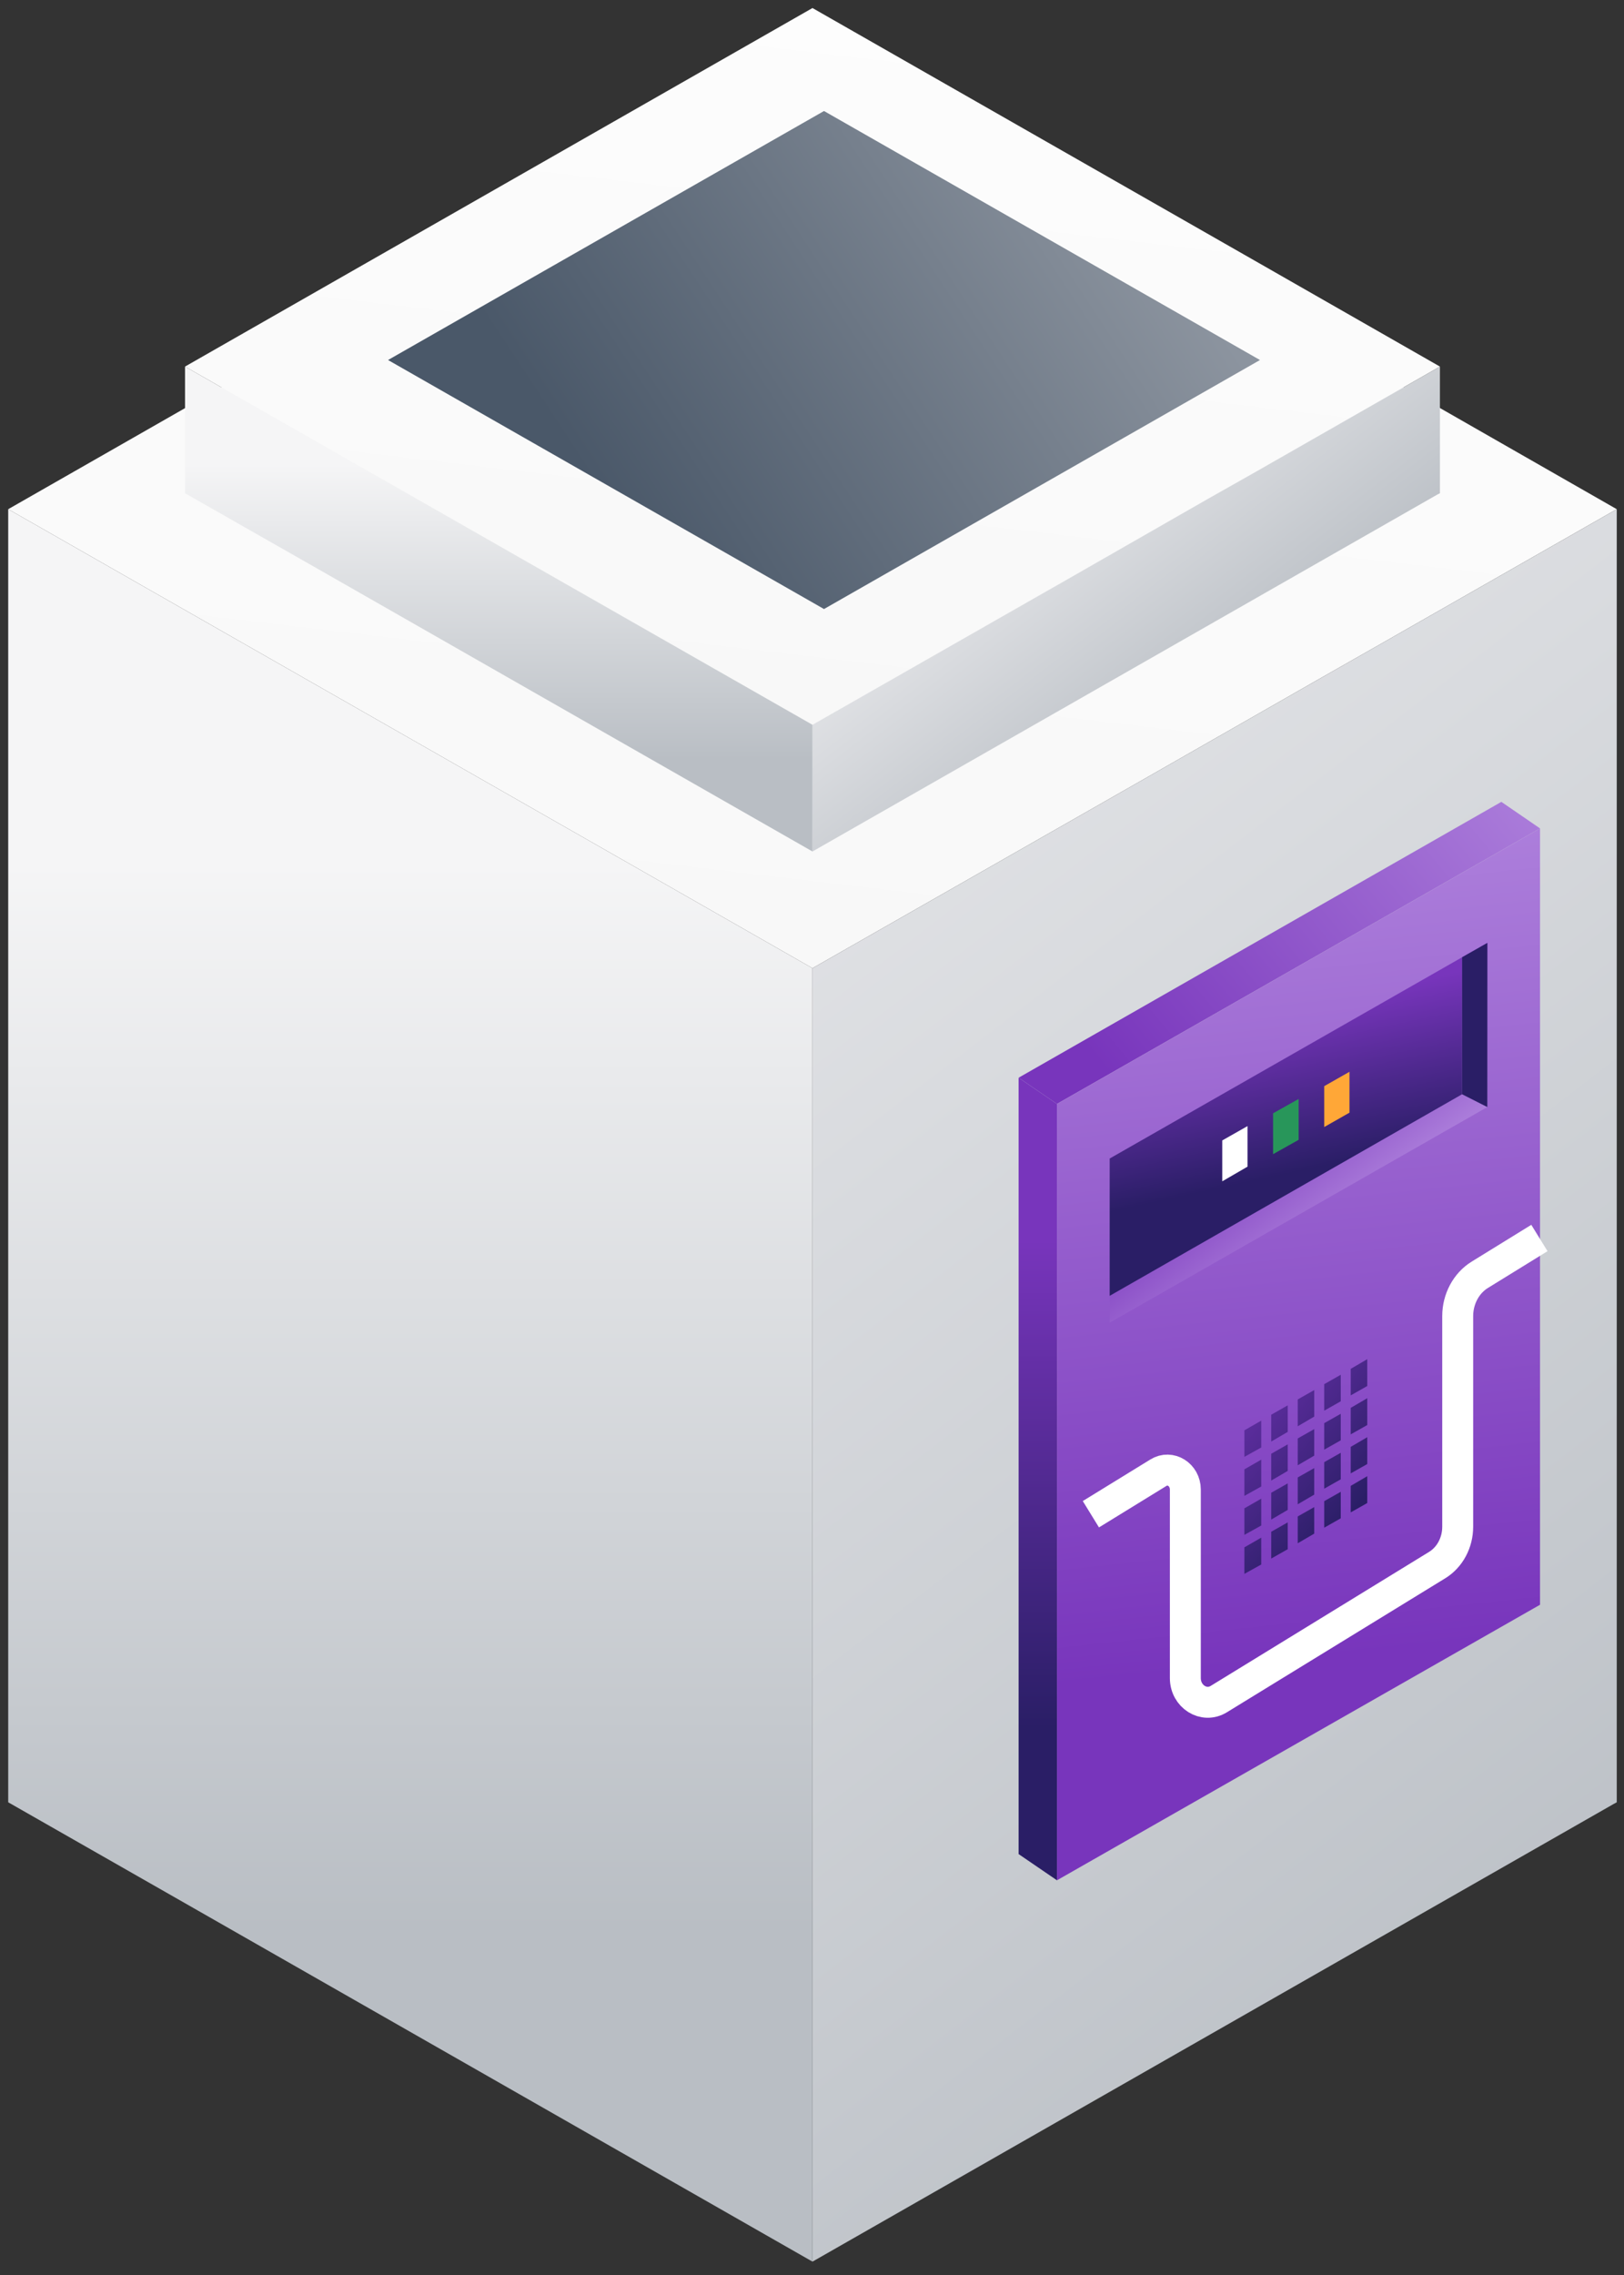 <svg width="105" height="147" viewBox="0 0 105 147" fill="none" xmlns="http://www.w3.org/2000/svg">
<rect x="0" y="0" width="105" height="147" fill="#333333" stroke="none"/>
<path d="M104.53 32.901L89.267 41.611L85.295 43.87L74.246 50.181L52.531 62.56L0.531 32.901L52.531 3.201L89.509 24.312L104.53 32.901Z" fill="url(#paint0_linear_321_5645)"/>
<path d="M104.531 32.901V116.456L104.309 116.577L52.531 146.136V62.56L74.246 50.181L85.295 43.87L89.267 41.611L104.531 32.901Z" fill="url(#paint1_linear_321_5645)"/>
<path d="M52.531 62.56V146.136L11.56 122.747L0.531 116.456V32.901L52.531 62.56Z" fill="url(#paint2_linear_321_5645)"/>
<path d="M93.098 23.686L81.202 30.481L78.097 32.235L69.467 37.175L52.531 46.833L11.963 23.686L52.531 0.519L81.384 16.992L93.098 23.686Z" fill="url(#paint3_linear_321_5645)"/>
<path d="M93.098 23.686V31.872L92.937 31.953L52.531 55.019V46.833L69.467 37.175L78.097 32.235L81.202 30.481L93.098 23.686Z" fill="url(#paint4_linear_321_5645)"/>
<path d="M52.531 46.833V55.019L20.572 36.772L11.963 31.872V23.686L52.531 46.833Z" fill="url(#paint5_linear_321_5645)"/>
<path d="M68.338 71.331L65.858 69.637L97.07 51.813L99.57 53.527L68.338 71.331Z" fill="url(#paint6_linear_321_5645)"/>
<path d="M68.338 71.331V121.496L99.57 103.692V53.527L68.338 71.331Z" fill="url(#paint7_linear_321_5645)"/>
<path d="M68.338 121.496V71.331L65.858 69.637V119.802L68.338 121.496Z" fill="url(#paint8_linear_321_5645)"/>
<path d="M96.163 60.927V71.533L71.746 85.465V83.731L94.53 70.706V61.855L96.163 60.927Z" fill="url(#paint9_linear_321_5645)"/>
<path d="M94.53 61.855V70.706L71.746 83.731V74.859L94.53 61.855Z" fill="url(#paint10_linear_321_5645)"/>
<path d="M94.53 70.706L96.163 71.533V60.927L94.53 61.855V70.706Z" fill="#2A1E66"/>
<path d="M79.025 73.69V76.331L80.658 75.384V72.763L79.025 73.69Z" fill="white"/>
<path d="M82.311 71.936V74.577L83.964 73.65V71.008L82.311 71.936Z" fill="#28965A"/>
<path d="M85.618 70.182V72.823L87.251 71.895V69.254L85.618 70.182Z" fill="#FFA737"/>
<path d="M80.456 99.982V101.696L81.545 101.091V99.357L80.456 99.982Z" fill="url(#paint11_linear_321_5645)"/>
<path d="M82.19 98.974V100.708L83.258 100.103V98.369L82.19 98.974Z" fill="url(#paint12_linear_321_5645)"/>
<path d="M83.904 97.986V99.72L84.972 99.095V97.381L83.904 97.986Z" fill="url(#paint13_linear_321_5645)"/>
<path d="M85.617 96.998V98.712L86.686 98.107V96.393L85.617 96.998Z" fill="url(#paint14_linear_321_5645)"/>
<path d="M87.331 96.01V97.724L88.4 97.119V95.385L87.331 96.01Z" fill="url(#paint15_linear_321_5645)"/>
<path d="M80.456 97.462V99.176L81.545 98.571V96.837L80.456 97.462Z" fill="url(#paint16_linear_321_5645)"/>
<path d="M82.19 96.454V98.188L83.258 97.563V95.849L82.19 96.454Z" fill="url(#paint17_linear_321_5645)"/>
<path d="M83.904 95.466V97.2L84.972 96.575V94.861L83.904 95.466Z" fill="url(#paint18_linear_321_5645)"/>
<path d="M85.617 94.478V96.192L86.686 95.587V93.873L85.617 94.478Z" fill="url(#paint19_linear_321_5645)"/>
<path d="M87.331 93.49V95.204L88.4 94.599V92.865L87.331 93.49Z" fill="url(#paint20_linear_321_5645)"/>
<path d="M80.456 94.942V96.656L81.545 96.051V94.317L80.456 94.942Z" fill="url(#paint21_linear_321_5645)"/>
<path d="M82.19 93.934V95.668L83.258 95.043V93.329L82.19 93.934Z" fill="url(#paint22_linear_321_5645)"/>
<path d="M83.904 92.946V94.68L84.972 94.055V92.341L83.904 92.946Z" fill="url(#paint23_linear_321_5645)"/>
<path d="M85.617 91.958V93.671L86.686 93.067V91.353L85.617 91.958Z" fill="url(#paint24_linear_321_5645)"/>
<path d="M87.331 90.97V92.683L88.4 92.079V90.345L87.331 90.97Z" fill="url(#paint25_linear_321_5645)"/>
<path d="M80.456 92.421V94.135L81.545 93.53V91.796L80.456 92.421Z" fill="url(#paint26_linear_321_5645)"/>
<path d="M82.19 91.413V93.147L83.258 92.522V90.808L82.19 91.413Z" fill="url(#paint27_linear_321_5645)"/>
<path d="M83.904 90.425V92.159L84.972 91.534V89.82L83.904 90.425Z" fill="url(#paint28_linear_321_5645)"/>
<path d="M85.617 89.437V91.151L86.686 90.546V88.832L85.617 89.437Z" fill="url(#paint29_linear_321_5645)"/>
<path d="M87.331 88.449V90.163L88.4 89.558V87.824L87.331 88.449Z" fill="url(#paint30_linear_321_5645)"/>
<path d="M70.531 97.843L74.895 95.16C75.664 94.676 76.638 95.281 76.638 96.249V108.431C76.638 109.621 77.837 110.387 78.811 109.782L92.918 101.13C93.742 100.626 94.248 99.678 94.248 98.65V85.036C94.248 83.947 94.791 82.918 95.671 82.374L99.531 79.994" stroke="white" stroke-width="2" stroke-miterlimit="10"/>
<path d="M53.276 39.353L25.089 23.263L53.276 7.173L81.464 23.263L53.276 39.353Z" fill="url(#paint31_linear_321_5645)"/>
<defs>
<linearGradient id="paint0_linear_321_5645" x1="49.012" y1="62.771" x2="56.291" y2="1.06" gradientUnits="userSpaceOnUse">
<stop stop-color="#F8F8F8"/>
<stop offset="1" stop-color="#FDFDFD"/>
</linearGradient>
<linearGradient id="paint1_linear_321_5645" x1="109.021" y1="129.069" x2="46.978" y2="48.556" gradientUnits="userSpaceOnUse">
<stop stop-color="#B9BEC4"/>
<stop offset="1" stop-color="#E4E5E8"/>
</linearGradient>
<linearGradient id="paint2_linear_321_5645" x1="26.536" y1="124.685" x2="26.536" y2="55.743" gradientUnits="userSpaceOnUse">
<stop stop-color="#B9BEC4"/>
<stop offset="1" stop-color="#F5F5F6"/>
</linearGradient>
<linearGradient id="paint3_linear_321_5645" x1="49.786" y1="46.989" x2="55.465" y2="-1.159" gradientUnits="userSpaceOnUse">
<stop stop-color="#F8F8F8"/>
<stop offset="1" stop-color="#FDFDFD"/>
</linearGradient>
<linearGradient id="paint4_linear_321_5645" x1="78.109" y1="46.209" x2="67.348" y2="32.243" gradientUnits="userSpaceOnUse">
<stop stop-color="#B9BEC4"/>
<stop offset="1" stop-color="#E4E5E8"/>
</linearGradient>
<linearGradient id="paint5_linear_321_5645" x1="32.251" y1="49.083" x2="32.251" y2="30.002" gradientUnits="userSpaceOnUse">
<stop stop-color="#B9BEC4"/>
<stop offset="1" stop-color="#F5F5F6"/>
</linearGradient>
<linearGradient id="paint6_linear_321_5645" x1="97.652" y1="49.079" x2="72.363" y2="70.237" gradientUnits="userSpaceOnUse">
<stop stop-color="#AC7EDB"/>
<stop offset="1" stop-color="#7835BC"/>
</linearGradient>
<linearGradient id="paint7_linear_321_5645" x1="80.561" y1="55.538" x2="86.032" y2="107.118" gradientUnits="userSpaceOnUse">
<stop stop-color="#AC7EDB"/>
<stop offset="1" stop-color="#7835BC"/>
</linearGradient>
<linearGradient id="paint8_linear_321_5645" x1="67.103" y1="111.682" x2="67.103" y2="80.103" gradientUnits="userSpaceOnUse">
<stop stop-color="#2A1E66"/>
<stop offset="1" stop-color="#7835BC"/>
</linearGradient>
<linearGradient id="paint9_linear_321_5645" x1="87.69" y1="78.049" x2="82.409" y2="71.195" gradientUnits="userSpaceOnUse">
<stop stop-color="#AC7EDB"/>
<stop offset="1" stop-color="#7835BC"/>
</linearGradient>
<linearGradient id="paint10_linear_321_5645" x1="83.774" y1="75.721" x2="81.563" y2="65.503" gradientUnits="userSpaceOnUse">
<stop stop-color="#2A1E66"/>
<stop offset="1" stop-color="#7835BC"/>
</linearGradient>
<linearGradient id="paint11_linear_321_5645" x1="83.316" y1="102.555" x2="72.74" y2="93.313" gradientUnits="userSpaceOnUse">
<stop stop-color="#2A1E66"/>
<stop offset="1" stop-color="#7835BC"/>
</linearGradient>
<linearGradient id="paint12_linear_321_5645" x1="84.552" y1="101.141" x2="73.976" y2="91.898" gradientUnits="userSpaceOnUse">
<stop stop-color="#2A1E66"/>
<stop offset="1" stop-color="#7835BC"/>
</linearGradient>
<linearGradient id="paint13_linear_321_5645" x1="85.787" y1="99.726" x2="75.212" y2="90.484" gradientUnits="userSpaceOnUse">
<stop stop-color="#2A1E66"/>
<stop offset="1" stop-color="#7835BC"/>
</linearGradient>
<linearGradient id="paint14_linear_321_5645" x1="87.023" y1="98.312" x2="76.447" y2="89.07" gradientUnits="userSpaceOnUse">
<stop stop-color="#2A1E66"/>
<stop offset="1" stop-color="#7835BC"/>
</linearGradient>
<linearGradient id="paint15_linear_321_5645" x1="88.259" y1="96.898" x2="77.683" y2="87.656" gradientUnits="userSpaceOnUse">
<stop stop-color="#2A1E66"/>
<stop offset="1" stop-color="#7835BC"/>
</linearGradient>
<linearGradient id="paint16_linear_321_5645" x1="84.565" y1="101.125" x2="73.989" y2="91.883" gradientUnits="userSpaceOnUse">
<stop stop-color="#2A1E66"/>
<stop offset="1" stop-color="#7835BC"/>
</linearGradient>
<linearGradient id="paint17_linear_321_5645" x1="85.801" y1="99.711" x2="75.225" y2="90.469" gradientUnits="userSpaceOnUse">
<stop stop-color="#2A1E66"/>
<stop offset="1" stop-color="#7835BC"/>
</linearGradient>
<linearGradient id="paint18_linear_321_5645" x1="87.037" y1="98.297" x2="76.46" y2="89.055" gradientUnits="userSpaceOnUse">
<stop stop-color="#2A1E66"/>
<stop offset="1" stop-color="#7835BC"/>
</linearGradient>
<linearGradient id="paint19_linear_321_5645" x1="88.272" y1="96.883" x2="77.696" y2="87.641" gradientUnits="userSpaceOnUse">
<stop stop-color="#2A1E66"/>
<stop offset="1" stop-color="#7835BC"/>
</linearGradient>
<linearGradient id="paint20_linear_321_5645" x1="89.508" y1="95.469" x2="78.932" y2="86.227" gradientUnits="userSpaceOnUse">
<stop stop-color="#2A1E66"/>
<stop offset="1" stop-color="#7835BC"/>
</linearGradient>
<linearGradient id="paint21_linear_321_5645" x1="85.814" y1="99.696" x2="75.238" y2="90.454" gradientUnits="userSpaceOnUse">
<stop stop-color="#2A1E66"/>
<stop offset="1" stop-color="#7835BC"/>
</linearGradient>
<linearGradient id="paint22_linear_321_5645" x1="87.05" y1="98.282" x2="76.474" y2="89.04" gradientUnits="userSpaceOnUse">
<stop stop-color="#2A1E66"/>
<stop offset="1" stop-color="#7835BC"/>
</linearGradient>
<linearGradient id="paint23_linear_321_5645" x1="88.285" y1="96.868" x2="77.71" y2="87.626" gradientUnits="userSpaceOnUse">
<stop stop-color="#2A1E66"/>
<stop offset="1" stop-color="#7835BC"/>
</linearGradient>
<linearGradient id="paint24_linear_321_5645" x1="89.521" y1="95.454" x2="78.945" y2="86.212" gradientUnits="userSpaceOnUse">
<stop stop-color="#2A1E66"/>
<stop offset="1" stop-color="#7835BC"/>
</linearGradient>
<linearGradient id="paint25_linear_321_5645" x1="90.757" y1="94.04" x2="80.181" y2="84.797" gradientUnits="userSpaceOnUse">
<stop stop-color="#2A1E66"/>
<stop offset="1" stop-color="#7835BC"/>
</linearGradient>
<linearGradient id="paint26_linear_321_5645" x1="87.063" y1="98.267" x2="76.487" y2="89.025" gradientUnits="userSpaceOnUse">
<stop stop-color="#2A1E66"/>
<stop offset="1" stop-color="#7835BC"/>
</linearGradient>
<linearGradient id="paint27_linear_321_5645" x1="88.299" y1="96.853" x2="77.723" y2="87.611" gradientUnits="userSpaceOnUse">
<stop stop-color="#2A1E66"/>
<stop offset="1" stop-color="#7835BC"/>
</linearGradient>
<linearGradient id="paint28_linear_321_5645" x1="89.534" y1="95.439" x2="78.959" y2="86.197" gradientUnits="userSpaceOnUse">
<stop stop-color="#2A1E66"/>
<stop offset="1" stop-color="#7835BC"/>
</linearGradient>
<linearGradient id="paint29_linear_321_5645" x1="90.77" y1="94.025" x2="80.194" y2="84.782" gradientUnits="userSpaceOnUse">
<stop stop-color="#2A1E66"/>
<stop offset="1" stop-color="#7835BC"/>
</linearGradient>
<linearGradient id="paint30_linear_321_5645" x1="92.006" y1="92.61" x2="81.43" y2="83.368" gradientUnits="userSpaceOnUse">
<stop stop-color="#2A1E66"/>
<stop offset="1" stop-color="#7835BC"/>
</linearGradient>
<linearGradient id="paint31_linear_321_5645" x1="39.158" y1="32.545" x2="72.147" y2="10.852" gradientUnits="userSpaceOnUse">
<stop stop-color="#4A5869"/>
<stop offset="1" stop-color="#8C949F"/>
</linearGradient>
</defs>
</svg>
